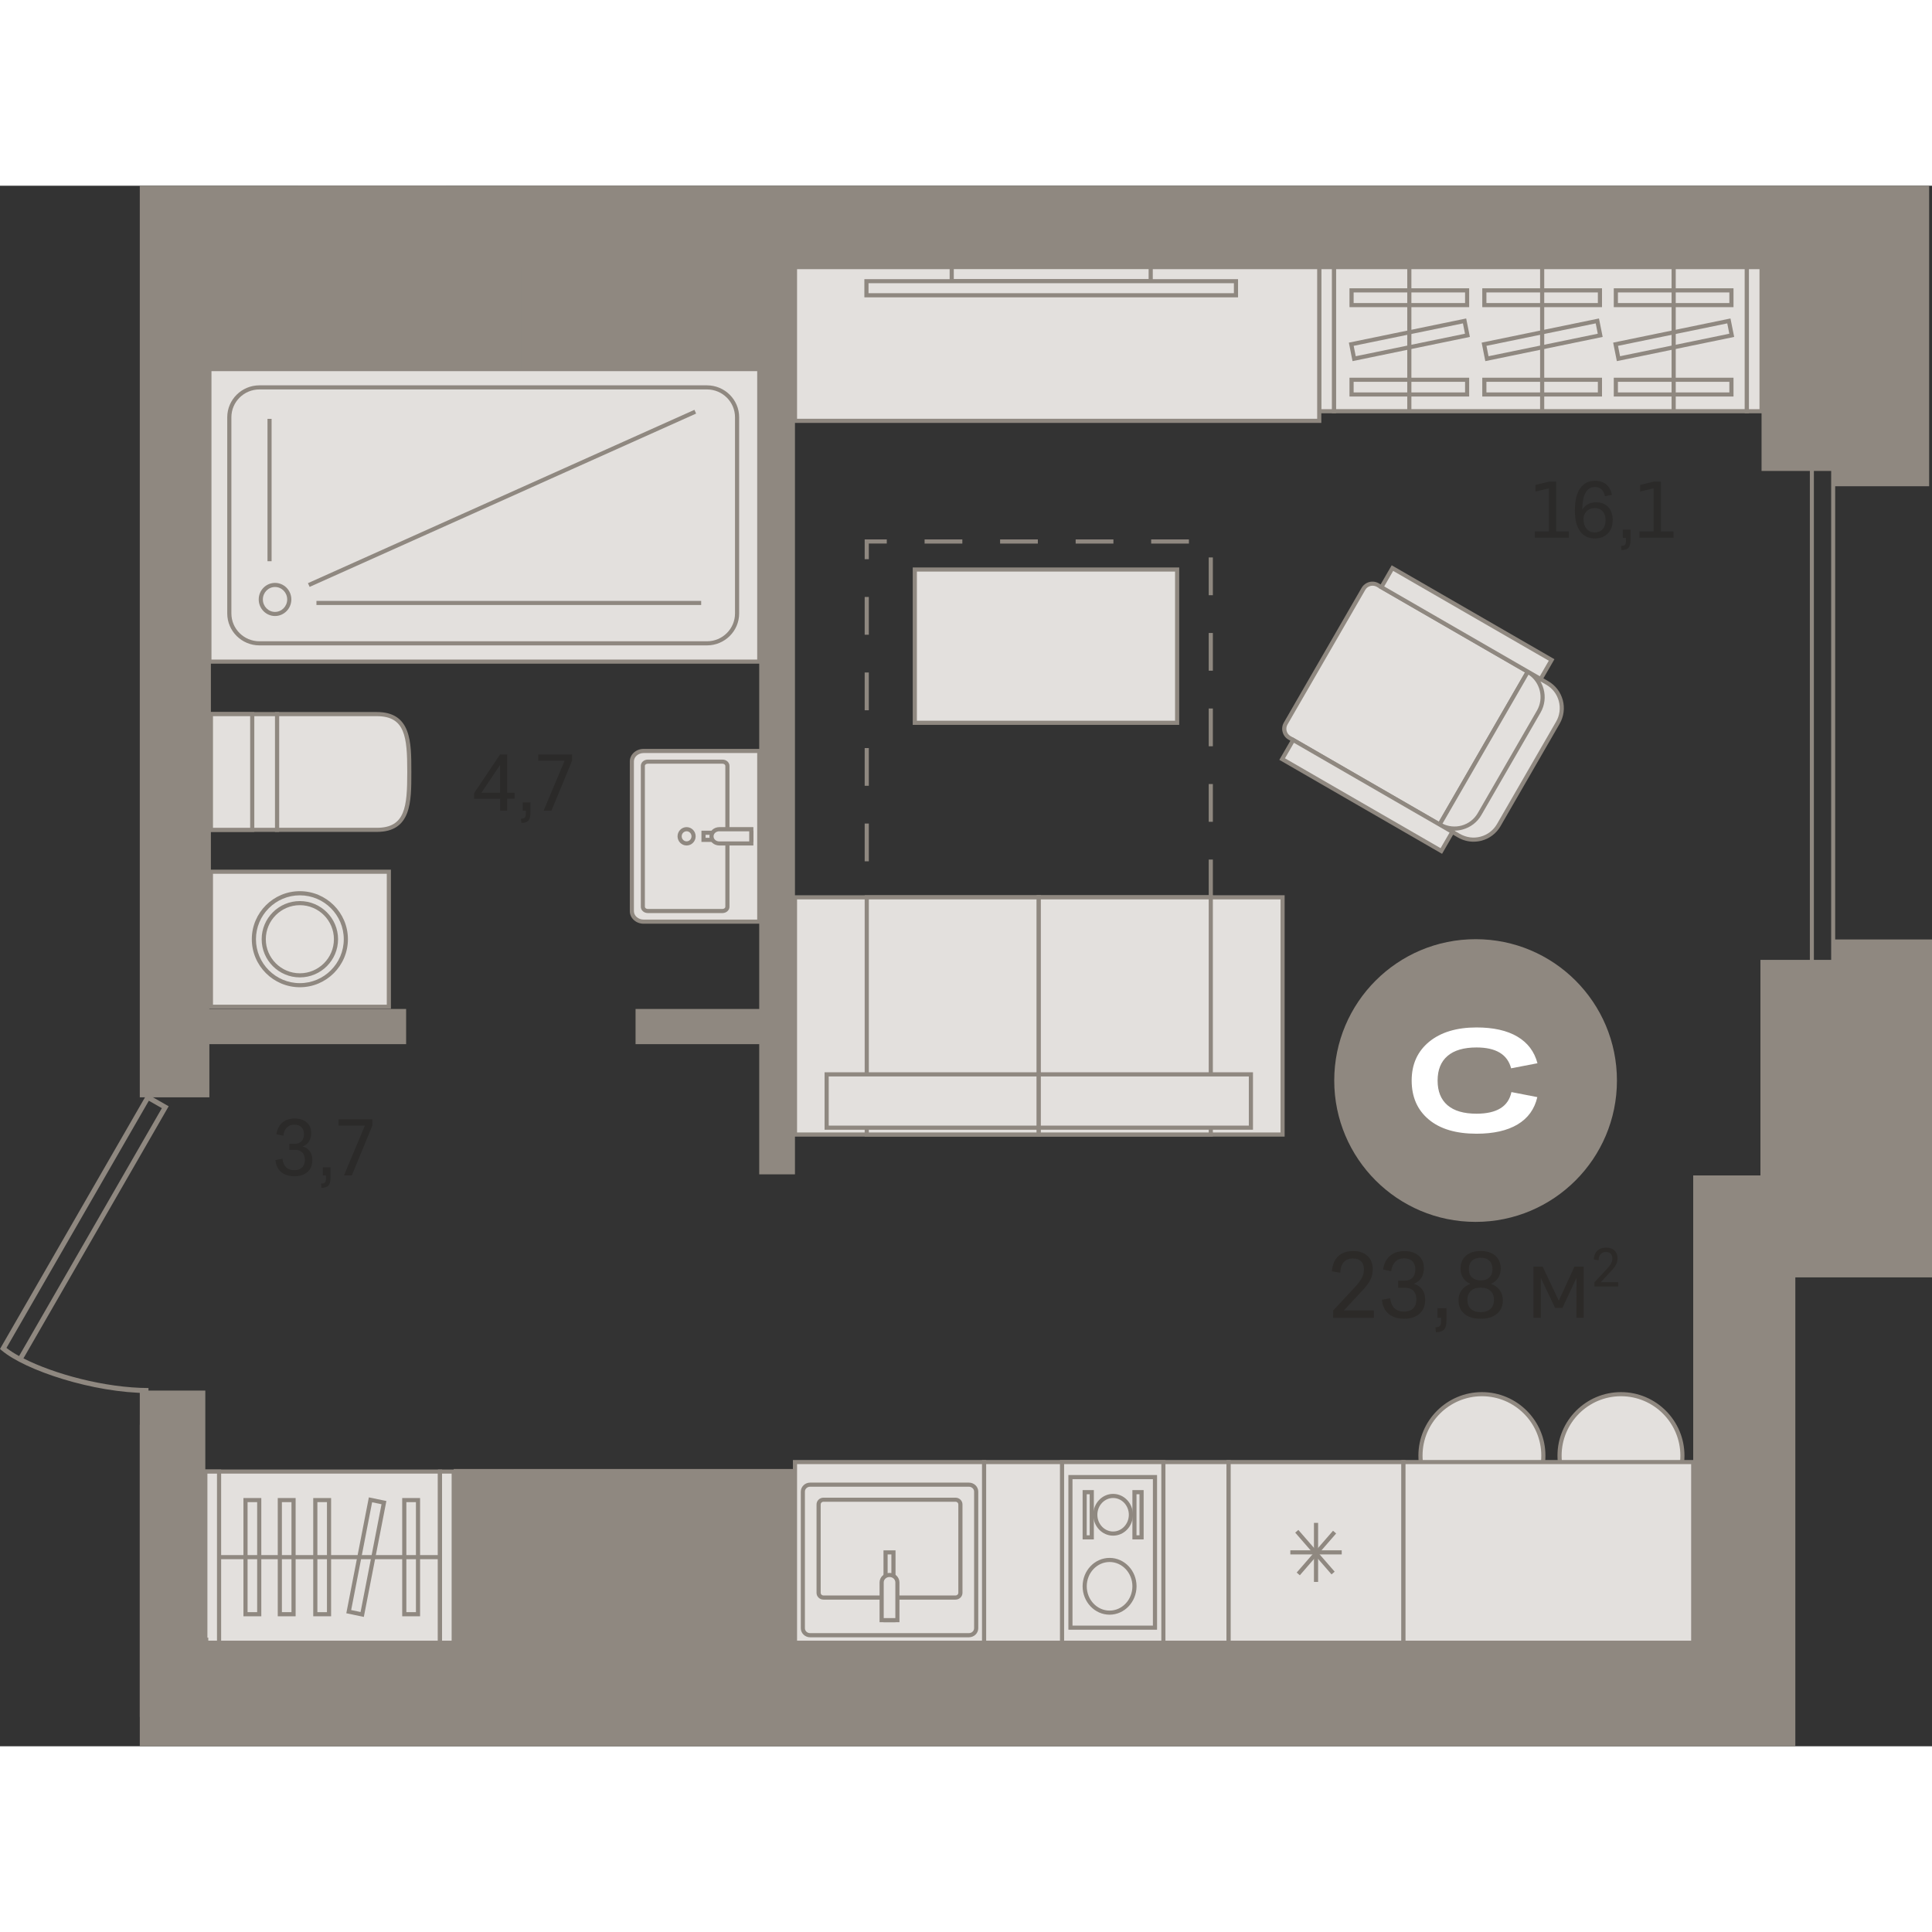 <?xml version="1.0" encoding="utf-8"?>
<!-- Generator: Adobe Illustrator 24.1.2, SVG Export Plug-In . SVG Version: 6.00 Build 0)  -->
<svg version="1.1" id="Слой_1" xmlns="http://www.w3.org/2000/svg" xmlns:xlink="http://www.w3.org/1999/xlink" x="0px" y="0px"
	 viewBox="0 0 4334.2 3500.9" style="enable-background:new 0 0 4334.2 3500.9;" xml:space="preserve" width="200" height="200">
<rect x="0" y="0" width="4334.2" height="3500.9" fill="#333333" stroke="none"/>
<g>
	<polygon style="fill-rule:evenodd;clip-rule:evenodd;fill:#8F8880;" points="4334.2,2320.9 4334.2,2449 4027.6,2449 4027.6,3500.9 
		313.6,3500.9 313.6,2779.7 354.5,2779.7 354.5,3351.9 3867.7,3351.9 3867.7,2458.7 3867.7,2320.9 4061.8,2320.9 	"/>
	<rect x="3695.3" y="23" style="fill-rule:evenodd;clip-rule:evenodd;fill:#FF3D01;" width="503.3" height="5.8"/>
	<rect x="2992.5" y="182.6" style="fill-rule:evenodd;clip-rule:evenodd;fill:#E3E0DD;" width="926.3" height="323.3"/>
	<path style="fill-rule:evenodd;clip-rule:evenodd;fill:#8F8880;" d="M2997.2,501.2h917.1v-314h-917.1V501.2L2997.2,501.2z
		 M3923.5,510.5h-935.6V177.9h935.6V510.5z"/>
	<rect x="3918.9" y="182.6" style="fill-rule:evenodd;clip-rule:evenodd;fill:#E3E0DD;" width="33" height="323.3"/>
	<path style="fill-rule:evenodd;clip-rule:evenodd;fill:#8F8880;" d="M3923.5,501.3h23.7V187.2h-23.7V501.3L3923.5,501.3z
		 M3956.5,510.5h-42.3V177.9h42.3V510.5z"/>
	<rect x="2959.5" y="182.6" style="fill-rule:evenodd;clip-rule:evenodd;fill:#E3E0DD;" width="33" height="323.3"/>
	<path style="fill-rule:evenodd;clip-rule:evenodd;fill:#8F8880;" d="M2964.2,501.3h23.7V187.2h-23.7V501.3L2964.2,501.3z
		 M2997.1,510.5h-42.3V177.9h42.3V510.5z"/>
	<rect x="3330" y="234.8" style="fill-rule:evenodd;clip-rule:evenodd;fill:#E3E0DD;" width="259.3" height="33"/>
	<path style="fill-rule:evenodd;clip-rule:evenodd;fill:#8F8880;" d="M3334.6,263.2h250v-23.8h-250V263.2L3334.6,263.2z
		 M3593.9,272.4h-268.6v-42.3h268.6V272.4z"/>
	<rect x="3625" y="234.8" style="fill-rule:evenodd;clip-rule:evenodd;fill:#E3E0DD;" width="259.3" height="33"/>
	<path style="fill-rule:evenodd;clip-rule:evenodd;fill:#8F8880;" d="M3629.6,263.2h250v-23.8h-250V263.2L3629.6,263.2z
		 M3888.9,272.4h-268.6v-42.3h268.6V272.4z"/>
	<rect x="3032" y="234.8" style="fill-rule:evenodd;clip-rule:evenodd;fill:#E3E0DD;" width="259.3" height="33"/>
	<path style="fill-rule:evenodd;clip-rule:evenodd;fill:#8F8880;" d="M3036.7,263.2h250v-23.8h-250V263.2L3036.7,263.2z
		 M3295.9,272.4h-268.5v-42.3h268.5V272.4z"/>
	<rect x="3330" y="435.3" style="fill-rule:evenodd;clip-rule:evenodd;fill:#E3E0DD;" width="259.3" height="33"/>
	<path style="fill-rule:evenodd;clip-rule:evenodd;fill:#8F8880;" d="M3334.6,463.7h250v-23.8h-250V463.7L3334.6,463.7z
		 M3593.9,472.9h-268.6v-42.2h268.6V472.9z"/>
	<rect x="3625" y="435.3" style="fill-rule:evenodd;clip-rule:evenodd;fill:#E3E0DD;" width="259.3" height="33"/>
	<path style="fill-rule:evenodd;clip-rule:evenodd;fill:#8F8880;" d="M3629.6,463.7h250v-23.8h-250V463.7L3629.6,463.7z
		 M3888.9,472.9h-268.6v-42.2h268.6V472.9z"/>
	<rect x="3032" y="435.3" style="fill-rule:evenodd;clip-rule:evenodd;fill:#E3E0DD;" width="259.3" height="33"/>
	<path style="fill-rule:evenodd;clip-rule:evenodd;fill:#8F8880;" d="M3036.7,463.7h250v-23.8h-250V463.7L3036.7,463.7z
		 M3295.9,472.9h-268.5v-42.2h268.5V472.9z"/>
	<polygon style="fill-rule:evenodd;clip-rule:evenodd;fill:#E3E0DD;" points="3329.3,355.6 3335.7,388 3589.9,335.6 3583.4,303.3 	
		"/>
	<path style="fill-rule:evenodd;clip-rule:evenodd;fill:#8F8880;" d="M3334.7,359.2l4.6,23.3l245.1-50.5l-4.6-23.2L3334.7,359.2
		L3334.7,359.2z M3332.1,393.5l-8.2-41.5l263.2-54.2l8.3,41.4L3332.1,393.5z"/>
	<polygon style="fill-rule:evenodd;clip-rule:evenodd;fill:#E3E0DD;" points="3624.4,355.6 3630.8,388 3884.9,335.6 3878.5,303.3 	
		"/>
	<path style="fill-rule:evenodd;clip-rule:evenodd;fill:#8F8880;" d="M3629.8,359.2l4.6,23.3l245.1-50.5l-4.6-23.2L3629.8,359.2
		L3629.8,359.2z M3627.2,393.5l-8.3-41.5l263.2-54.2l8.3,41.4L3627.2,393.5z"/>
	<polygon style="fill-rule:evenodd;clip-rule:evenodd;fill:#E3E0DD;" points="3031.4,355.6 3037.8,388 3291.9,335.6 3285.5,303.3 	
		"/>
	<path style="fill-rule:evenodd;clip-rule:evenodd;fill:#8F8880;" d="M3036.8,359.2l4.6,23.3l245.1-50.5l-4.6-23.2L3036.8,359.2
		L3036.8,359.2z M3034.2,393.5L3026,352l263.2-54.2l8.3,41.4L3034.2,393.5z"/>
	<rect x="3455" y="182.6" style="fill-rule:evenodd;clip-rule:evenodd;fill:#8F8880;" width="9.3" height="323.3"/>
	<rect x="3750" y="182.6" style="fill-rule:evenodd;clip-rule:evenodd;fill:#8F8880;" width="9.3" height="323.3"/>
	<rect x="3157" y="182.6" style="fill-rule:evenodd;clip-rule:evenodd;fill:#8F8880;" width="9.3" height="323.3"/>
	<path style="fill-rule:evenodd;clip-rule:evenodd;fill:#E3E0DD;" d="M3362.3,1434.2l132.6-229.7c18-31.2,7.3-71.2-23.9-89.2
		l-0.6-0.3l-42.9-24.7l-197.9,342.8l42.8,24.7l0.6,0.3C3304.3,1476.2,3344.2,1465.5,3362.3,1434.2z"/>
	<path style="fill-rule:evenodd;clip-rule:evenodd;fill:#8F8880;" d="M3235.9,1431.4l38.9,22.5c14.6,8.4,31,10.6,46.6,6.4
		c15.7-4.2,28.7-14.2,36.9-28.3l4,2.3l-4-2.3l132.6-229.7c8.1-14,10.3-30.4,6.1-46.1c-4.2-15.6-14.2-28.7-28.3-36.8l-39.4-22.8
		L3235.9,1431.4L3235.9,1431.4z M3305.6,1471.6c-12.1,0-24.1-3.2-34.8-9.4l-47.4-27.4l2.3-4l200.2-346.8l46.8,27.1
		c16.8,9.7,28.3,24.7,33.2,42.8c4.8,18,2.3,36.9-7,53.1l-132.6,229.7c-9.4,16.2-24.4,27.7-42.5,32.6
		C3317.8,1470.8,3311.7,1471.6,3305.6,1471.6z"/>
	<path style="fill-rule:evenodd;clip-rule:evenodd;fill:#E3E0DD;" d="M3427.5,1090.3l-197.9,342.8l-336.7-194.4
		c-11.3-6.5-15.2-20.9-8.6-32.2l174.3-301.9c6.5-11.3,20.9-15.2,32.2-8.7L3427.5,1090.3z"/>
	<path style="fill-rule:evenodd;clip-rule:evenodd;fill:#8F8880;" d="M3079.1,897.3c-1.6,0-3.3,0.2-4.9,0.7c-4.9,1.3-9,4.4-11.5,8.9
		l-174.4,301.9c-2.5,4.3-3.2,9.5-1.9,14.4c1.3,4.9,4.4,9,8.8,11.5l332.7,192l193.3-334.8l-332.6-192.1
		C3085.6,898.2,3082.4,897.3,3079.1,897.3L3079.1,897.3z M3231.3,1439.4l-4-2.3l-336.7-194.4c-6.6-3.7-11.2-9.8-13.2-17.1
		c-2-7.3-1-14.9,2.8-21.4l174.3-301.9c3.8-6.5,9.9-11.2,17.2-13.2c7.3-1.9,14.9-0.9,21.4,2.9l340.7,196.7l-2.3,4L3231.3,1439.4z"/>
	<path style="fill-rule:evenodd;clip-rule:evenodd;fill:#E3E0DD;" d="M3319.4,1409.5l132.6-229.7c18-31.2,7.3-71.2-23.9-89.2
		l-0.6-0.3l-197.9,342.8l0.6,0.3C3261.4,1451.5,3301.4,1440.7,3319.4,1409.5z"/>
	<path style="fill-rule:evenodd;clip-rule:evenodd;fill:#8F8880;" d="M3236,1431.2c13.5,6.6,28.3,8,42.5,4.3
		c15.7-4.2,28.7-14.2,36.8-28.3h0l132.6-229.7c16.1-27.8,7.5-63.2-18.8-80.8L3236,1431.2L3236,1431.2z M3262.7,1446.8
		c-12.1,0-24.1-3.2-34.8-9.4l-4-2.3l1.7-4.4l200.3-346.9l4,2.5c33.9,19.6,45.3,62.4,26.1,95.8l-132.7,229.7h0
		c-9.3,16.2-24.4,27.7-42.5,32.6C3274.9,1446,3268.8,1446.8,3262.7,1446.8z"/>
	
		<rect x="3042.5" y="1161.7" transform="matrix(0.5 -0.866 0.866 0.5 349.193 3340.575)" style="fill-rule:evenodd;clip-rule:evenodd;fill:#E3E0DD;" width="49.5" height="412.4"/>
	<path style="fill-rule:evenodd;clip-rule:evenodd;fill:#8F8880;" d="M2882.7,1284.5l349.1,201.6l20.1-34.8l-349.1-201.6
		L2882.7,1284.5L2882.7,1284.5z M3235.1,1498.8l-4-2.3L2870,1288l29.4-50.9l4,2.3l361.1,208.5L3235.1,1498.8z"/>
	<polygon style="fill-rule:evenodd;clip-rule:evenodd;fill:#E3E0DD;" points="3456.1,1106.8 3480.8,1063.9 3123.7,857.7 3099,900.6 
			"/>
	<path style="fill-rule:evenodd;clip-rule:evenodd;fill:#8F8880;" d="M3105.3,898.9l349.1,201.5l20.1-34.8l-349.1-201.5
		L3105.3,898.9L3105.3,898.9z M3457.8,1113.1l-4-2.3l-361.1-208.4l29.4-50.9l4,2.3l361.1,208.4L3457.8,1113.1z"/>
	<rect x="2052.2" y="861" style="fill-rule:evenodd;clip-rule:evenodd;fill:#E3E0DD;" width="588.5" height="343.8"/>
	<path style="fill-rule:evenodd;clip-rule:evenodd;fill:#8F8880;" d="M2056.9,1200.2h579.2V865.6h-579.2V1200.2L2056.9,1200.2z
		 M2645.4,1209.5h-597.8V856.4h597.8V1209.5z"/>
	<path style="fill-rule:evenodd;clip-rule:evenodd;fill:#8F8880;" d="M4069.2,1829.6h38.8V544.8h-38.8V1829.6L4069.2,1829.6z
		 M4117,1838.6h-56.8V535.8h56.8V1838.6z"/>
	<rect x="2207.6" y="2863.3" style="fill-rule:evenodd;clip-rule:evenodd;fill:#E3E0DD;" width="548.6" height="405.3"/>
	<path style="fill-rule:evenodd;clip-rule:evenodd;fill:#8F8880;" d="M2212.2,3264h539.4v-396.1h-539.4V3264L2212.2,3264z
		 M2760.9,3273.2H2203v-414.5h557.9V3273.2z"/>
	<rect x="668.5" style="fill-rule:evenodd;clip-rule:evenodd;fill:#8F8880;" width="332.1" height="0.4"/>
	<rect x="2382.5" y="2863.3" style="fill-rule:evenodd;clip-rule:evenodd;fill:#E3E0DD;" width="227.4" height="405.3"/>
	<path style="fill-rule:evenodd;clip-rule:evenodd;fill:#8F8880;" d="M2387.2,3264h218.1v-396.1h-218.1V3264L2387.2,3264z
		 M2614.5,3273.2h-236.6v-414.5h236.6V3273.2z"/>
	<rect x="2401.4" y="2897.1" style="fill-rule:evenodd;clip-rule:evenodd;fill:#E3E0DD;" width="189.7" height="337.8"/>
	<path style="fill-rule:evenodd;clip-rule:evenodd;fill:#8F8880;" d="M2406,3230.2h180.4v-328.5H2406V3230.2L2406,3230.2z
		 M2595.7,3239.4h-198.9v-347h198.9V3239.4z"/>
	<path style="fill-rule:evenodd;clip-rule:evenodd;fill:#E3E0DD;" d="M2433.3,3142c0-32.6,25-59.1,55.9-59.1
		c30.8,0,55.8,26.5,55.8,59.1c0,32.6-25,59.1-55.8,59.1C2458.3,3201.1,2433.3,3174.6,2433.3,3142z"/>
	<path style="fill-rule:evenodd;clip-rule:evenodd;fill:#8F8880;" d="M2489.2,3087.5c-28.2,0-51.2,24.4-51.2,54.5
		c0,30.1,23,54.5,51.2,54.5c28.2,0,51.2-24.4,51.2-54.5C2540.4,3111.9,2517.4,3087.5,2489.2,3087.5L2489.2,3087.5z M2489.2,3205.7
		c-33.4,0-60.5-28.6-60.5-63.7c0-35.2,27.1-63.7,60.5-63.7c33.4,0,60.5,28.6,60.5,63.7C2549.6,3177.1,2522.5,3205.7,2489.2,3205.7z"
		/>
	<path style="fill-rule:evenodd;clip-rule:evenodd;fill:#E3E0DD;" d="M2457.2,2981.5c0-23.3,17.9-42.2,39.9-42.2
		c22.1,0,39.9,18.9,39.9,42.2c0,23.3-17.9,42.2-39.9,42.2C2475.1,3023.7,2457.2,3004.8,2457.2,2981.5z"/>
	<path style="fill-rule:evenodd;clip-rule:evenodd;fill:#8F8880;" d="M2497.1,2943.9c-19.4,0-35.3,16.9-35.3,37.6
		c0,20.7,15.8,37.6,35.3,37.6c19.4,0,35.3-16.9,35.3-37.6C2532.4,2960.8,2516.6,2943.9,2497.1,2943.9L2497.1,2943.9z M2497.1,3028.4
		c-24.6,0-44.5-21-44.5-46.9c0-25.8,20-46.8,44.5-46.8c24.6,0,44.5,21,44.5,46.8C2541.7,3007.4,2521.7,3028.4,2497.1,3028.4z"/>
	<rect x="2545" y="2930.8" style="fill-rule:evenodd;clip-rule:evenodd;fill:#E3E0DD;" width="16" height="101.3"/>
	<path style="fill-rule:evenodd;clip-rule:evenodd;fill:#8F8880;" d="M2549.6,3027.6h6.7v-92.1h-6.7V3027.6L2549.6,3027.6z
		 M2565.6,3036.8h-25.2v-110.6h25.2V3036.8z"/>
	<rect x="2433.3" y="2930.8" style="fill-rule:evenodd;clip-rule:evenodd;fill:#E3E0DD;" width="16" height="101.3"/>
	<path style="fill-rule:evenodd;clip-rule:evenodd;fill:#8F8880;" d="M2437.9,3027.6h6.7v-92.1h-6.7V3027.6L2437.9,3027.6z
		 M2453.9,3036.8h-25.2v-110.6h25.2V3036.8z"/>
	<rect x="1783.4" y="182.6" style="fill-rule:evenodd;clip-rule:evenodd;fill:#E3E0DD;" width="1176.1" height="344.9"/>
	<path style="fill-rule:evenodd;clip-rule:evenodd;fill:#8F8880;" d="M1788.1,522.8h1166.8V187.2H1788.1V522.8L1788.1,522.8z
		 M2964.2,532.1H1778.8V177.9h1185.4V532.1z"/>
	<rect x="2135.1" y="182.6" style="fill-rule:evenodd;clip-rule:evenodd;fill:#E3E0DD;" width="446.4" height="31.6"/>
	<path style="fill-rule:evenodd;clip-rule:evenodd;fill:#8F8880;" d="M2139.7,209.5h437.1v-22.4h-437.1V209.5L2139.7,209.5z
		 M2586.1,218.8h-455.7v-40.8h455.7V218.8z"/>
	<rect x="1943.8" y="214.2" style="fill-rule:evenodd;clip-rule:evenodd;fill:#E3E0DD;" width="829" height="31.6"/>
	<path style="fill-rule:evenodd;clip-rule:evenodd;fill:#8F8880;" d="M1948.4,241.1h819.7v-22.4h-819.7V241.1L1948.4,241.1z
		 M2777.4,250.4h-838.3v-40.8h838.3V250.4z"/>
	<rect x="1165.3" style="fill-rule:evenodd;clip-rule:evenodd;fill:#8F8880;" width="268.9" height="0.4"/>
	<rect x="1165.3" style="fill-rule:evenodd;clip-rule:evenodd;fill:#8F8880;" width="268.9" height="0.4"/>
	<rect x="2756.2" y="2863.3" style="fill-rule:evenodd;clip-rule:evenodd;fill:#E3E0DD;" width="392.3" height="405.3"/>
	<path style="fill-rule:evenodd;clip-rule:evenodd;fill:#8F8880;" d="M2760.9,3264h383v-396.1h-383V3264L2760.9,3264z
		 M3153.1,3273.2h-401.5v-414.5h401.5V3273.2z"/>
	<rect x="2894.7" y="3061.3" style="fill-rule:evenodd;clip-rule:evenodd;fill:#8F8880;" width="115.3" height="9.2"/>
	<rect x="2947.7" y="2999.7" style="fill-rule:evenodd;clip-rule:evenodd;fill:#8F8880;" width="9.3" height="132.5"/>
	
		<rect x="2890.3" y="3061.3" transform="matrix(0.656 -0.755 0.755 0.656 -1298.347 3285.131)" style="fill-rule:evenodd;clip-rule:evenodd;fill:#8F8880;" width="124.2" height="9.3"/>
	
		<rect x="2947.7" y="3003.8" transform="matrix(0.754 -0.656 0.656 0.754 -1287.398 2690.469)" style="fill-rule:evenodd;clip-rule:evenodd;fill:#8F8880;" width="9.3" height="124.2"/>
	<rect x="1783.4" y="2863.3" style="fill-rule:evenodd;clip-rule:evenodd;fill:#E3E0DD;" width="424.2" height="405.3"/>
	<path style="fill-rule:evenodd;clip-rule:evenodd;fill:#8F8880;" d="M1788.1,3264H2203v-396.1h-414.9V3264L1788.1,3264z
		 M2212.3,3273.2h-433.5v-414.5h433.5V3273.2z"/>
	<path style="fill-rule:evenodd;clip-rule:evenodd;fill:#E3E0DD;" d="M1817.4,2914h356.2c9,0,16.3,7,16.3,15.6v306.6
		c0,8.6-7.3,15.6-16.3,15.6h-356.2c-9,0-16.3-7-16.3-15.6v-306.6C1801.1,2920.9,1808.4,2914,1817.4,2914z"/>
	<path style="fill-rule:evenodd;clip-rule:evenodd;fill:#8F8880;" d="M1817.4,2918.6c-6.4,0-11.7,4.9-11.7,10.9v306.6
		c0,6.1,5.2,11,11.7,11h356.2c6.4,0,11.7-4.9,11.7-11v-306.6c0-6-5.3-10.9-11.7-10.9H1817.4L1817.4,2918.6z M2173.6,3256.4h-356.2
		c-11.5,0-20.9-9.1-20.9-20.2v-306.6c0-11.1,9.4-20.2,20.9-20.2h356.2c11.6,0,21,9.1,21,20.2v306.6
		C2194.6,3247.3,2185.2,3256.4,2173.6,3256.4z"/>
	<path style="fill-rule:evenodd;clip-rule:evenodd;fill:#E3E0DD;" d="M1847.4,3167.3h296.2c6.1,0,11-4.7,11-10.5v-198.6
		c0-5.8-4.9-10.5-11-10.5h-296.2c-6.1,0-11,4.7-11,10.5v198.6C1836.5,3162.6,1841.4,3167.3,1847.4,3167.3z"/>
	<path style="fill-rule:evenodd;clip-rule:evenodd;fill:#8F8880;" d="M1847.4,2952.3c-3.5,0-6.3,2.6-6.3,5.9v198.5
		c0,3.3,2.8,5.9,6.3,5.9h296.2c3.5,0,6.3-2.6,6.3-5.9v-198.5c0-3.3-2.8-5.9-6.3-5.9H1847.4L1847.4,2952.3z M2143.6,3171.9h-296.2
		c-8.6,0-15.6-6.8-15.6-15.1v-198.5c0-8.3,7-15.1,15.6-15.1h296.2c8.6,0,15.6,6.8,15.6,15.1v198.5
		C2159.2,3165.1,2152.2,3171.9,2143.6,3171.9z"/>
	<rect x="1986.7" y="3066" style="fill-rule:evenodd;clip-rule:evenodd;fill:#E3E0DD;" width="17.7" height="152"/>
	<path style="fill-rule:evenodd;clip-rule:evenodd;fill:#8F8880;" d="M1991.3,3213.3h8.4v-142.8h-8.4V3213.3L1991.3,3213.3z
		 M2009,3222.6h-27v-161.2h27V3222.6z"/>
	<path style="fill-rule:evenodd;clip-rule:evenodd;fill:#E3E0DD;" d="M1995.3,3116.6h0.4c9.7,0,17.5,7.5,17.5,16.7v84.6h-35.3v-84.6
		C1977.8,3124.1,1985.7,3116.6,1995.3,3116.6z"/>
	<path style="fill-rule:evenodd;clip-rule:evenodd;fill:#8F8880;" d="M1982.5,3213.3h26.1v-80c0-6.7-5.8-12.1-12.8-12.1h-0.4
		c-7.1,0-12.9,5.4-12.9,12.1V3213.3L1982.5,3213.3z M2017.8,3222.6h-44.6v-89.2c0-11.8,9.9-21.4,22.1-21.4h0.4
		c12.2,0,22.1,9.6,22.1,21.4V3222.6z"/>
	<path style="fill-rule:evenodd;clip-rule:evenodd;fill:#E3E0DD;" d="M1417.5,1291.6v335.8c0,13,11.8,23.6,26.4,23.6h259.4v-383
		h-259.4C1429.3,1268,1417.5,1278.6,1417.5,1291.6z"/>
	<path style="fill-rule:evenodd;clip-rule:evenodd;fill:#8F8880;" d="M1443.9,1272.7c-12,0-21.8,8.5-21.8,18.9v335.8
		c0,10.4,9.8,18.9,21.8,18.9h254.8v-373.7H1443.9L1443.9,1272.7z M1707.9,1655.6h-264c-17.1,0-31-12.6-31-28.2v-335.8
		c0-15.6,13.9-28.2,31-28.2h264V1655.6z"/>
	<path style="fill-rule:evenodd;clip-rule:evenodd;fill:#E3E0DD;" d="M1631.8,1617.6v-316.2c0-5.2-5-9.5-11.1-9.5h-167.5
		c-6.1,0-11.1,4.2-11.1,9.5v316.2c0,5.2,5,9.5,11.1,9.5h167.5C1626.9,1627.1,1631.8,1622.8,1631.8,1617.6z"/>
	<path style="fill-rule:evenodd;clip-rule:evenodd;fill:#8F8880;" d="M1453.2,1296.6c-3.5,0-6.5,2.2-6.5,4.9v316.1
		c0,2.6,2.9,4.9,6.5,4.9h167.5c3.5,0,6.5-2.2,6.5-4.9v-316.1c0-2.6-2.9-4.9-6.5-4.9H1453.2L1453.2,1296.6z M1620.8,1631.7h-167.5
		c-8.7,0-15.7-6.3-15.7-14.1v-316.1c0-7.8,7-14.1,15.7-14.1h167.5c8.7,0,15.7,6.3,15.7,14.1v316.1
		C1636.5,1625.4,1629.4,1631.7,1620.8,1631.7z"/>
	<rect x="1578.3" y="1451.6" style="fill-rule:evenodd;clip-rule:evenodd;fill:#E3E0DD;" width="107.2" height="16"/>
	<path style="fill-rule:evenodd;clip-rule:evenodd;fill:#8F8880;" d="M1582.9,1462.9h97.9v-6.8h-97.9V1462.9L1582.9,1462.9z
		 M1690.1,1472.1h-116.5v-25.2h116.5V1472.1z"/>
	<path style="fill-rule:evenodd;clip-rule:evenodd;fill:#E3E0DD;" d="M1596.1,1459.7v-0.3c0-8.7,7.9-15.8,17.7-15.8h71.6v31.9h-71.6
		C1604,1475.5,1596.1,1468.4,1596.1,1459.7z"/>
	<path style="fill-rule:evenodd;clip-rule:evenodd;fill:#8F8880;" d="M1613.8,1448.2c-7.2,0-13,5-13,11.2v0.4
		c0,6.2,5.8,11.2,13,11.2h67v-22.7H1613.8L1613.8,1448.2z M1690.1,1480.1h-76.3c-12.3,0-22.3-9.1-22.3-20.4v-0.4
		c0-11.3,10-20.4,22.3-20.4h76.3V1480.1z"/>
	<path style="fill-rule:evenodd;clip-rule:evenodd;fill:#E3E0DD;" d="M1540.3,1443.6c-8.6,0-15.6,7.2-15.6,16c0,8.8,7,16,15.6,16
		c8.6,0,15.6-7.1,15.6-16C1555.9,1450.7,1548.9,1443.6,1540.3,1443.6z"/>
	<path style="fill-rule:evenodd;clip-rule:evenodd;fill:#8F8880;" d="M1540.3,1448.2c-6.1,0-11,5.1-11,11.3c0,6.2,4.9,11.3,11,11.3
		c6.1,0,11-5.1,11-11.3C1551.3,1453.3,1546.4,1448.2,1540.3,1448.2L1540.3,1448.2z M1540.3,1480.1c-11.2,0-20.3-9.2-20.3-20.6
		c0-11.3,9.1-20.6,20.3-20.6c11.2,0,20.3,9.2,20.3,20.6C1560.6,1470.9,1551.5,1480.1,1540.3,1480.1z"/>
	<rect x="469.7" y="411.4" style="fill-rule:evenodd;clip-rule:evenodd;fill:#E3E0DD;" width="1233.6" height="656.3"/>
	<path style="fill-rule:evenodd;clip-rule:evenodd;fill:#8F8880;" d="M474.4,1063h1224.3V416H474.4V1063L474.4,1063z M1707.9,1072.2
		H465.1V406.7h1242.8V1072.2z"/>
	<path style="fill-rule:evenodd;clip-rule:evenodd;fill:#E3E0DD;" d="M514.5,959.6V519.4c0-37,30.2-67,67.5-67h1004
		c37.3,0,67.5,30,67.5,67v440.2c0,37-30.2,67-67.5,67H582C544.7,1026.6,514.5,996.6,514.5,959.6z"/>
	<path style="fill-rule:evenodd;clip-rule:evenodd;fill:#8F8880;" d="M582,457c-34.7,0-62.9,28-62.9,62.4v440.2
		c0,34.4,28.2,62.4,62.9,62.4h1004c34.7,0,62.9-28,62.9-62.4V519.4c0-34.4-28.2-62.4-62.9-62.4H582L582,457z M1586,1031.2H582
		c-39.8,0-72.2-32.1-72.2-71.6V519.4c0-39.5,32.4-71.6,72.2-71.6h1004c39.8,0,72.2,32.1,72.2,71.6v440.2
		C1658.2,999.1,1625.8,1031.2,1586,1031.2z"/>
	<path style="fill-rule:evenodd;clip-rule:evenodd;fill:#E3E0DD;" d="M617,895.6c17.6,0,31.9,14.6,31.9,32.5
		c0,18-14.3,32.5-31.9,32.5c-17.6,0-32-14.6-32-32.5C585,910.1,599.4,895.6,617,895.6z"/>
	<path style="fill-rule:evenodd;clip-rule:evenodd;fill:#8F8880;" d="M617,900.2c-15.1,0-27.3,12.5-27.3,27.9
		c0,15.4,12.2,28,27.3,28c15,0,27.3-12.6,27.3-28C644.3,912.7,632,900.2,617,900.2L617,900.2z M617,965.3
		c-20.2,0-36.6-16.7-36.6-37.2c0-20.5,16.4-37.1,36.6-37.1c20.2,0,36.6,16.7,36.6,37.1C653.6,948.6,637.1,965.3,617,965.3z"/>
	<rect x="709.9" y="931.4" style="fill-rule:evenodd;clip-rule:evenodd;fill:#8F8880;" width="863.1" height="9.2"/>
	<rect x="600.1" y="523" style="fill-rule:evenodd;clip-rule:evenodd;fill:#8F8880;" width="9.2" height="319.4"/>
	
		<rect x="651.5" y="697.2" transform="matrix(0.912 -0.409 0.409 0.912 -188.487 522.211)" style="fill-rule:evenodd;clip-rule:evenodd;fill:#8F8880;" width="950.7" height="9.2"/>
	<rect x="1109.9" y="157.2" style="fill-rule:evenodd;clip-rule:evenodd;fill:#8F8880;" width="618.6" height="254.1"/>
	<rect x="460.7" y="2884.6" style="fill-rule:evenodd;clip-rule:evenodd;fill:#E3E0DD;" width="526.4" height="384"/>
	<path style="fill-rule:evenodd;clip-rule:evenodd;fill:#8F8880;" d="M465.3,3264h517.1v-374.8H465.3V3264L465.3,3264z
		 M991.7,3273.2H456V2880h535.7V3273.2z"/>
	<rect x="460.7" y="2884.6" style="fill-rule:evenodd;clip-rule:evenodd;fill:#E3E0DD;" width="30.8" height="384"/>
	<path style="fill-rule:evenodd;clip-rule:evenodd;fill:#8F8880;" d="M465.3,3264h21.5v-374.8h-21.5V3264L465.3,3264z M496.1,3273.2
		H456V2880h40.1V3273.2z"/>
	<rect x="987.1" y="2884.6" style="fill-rule:evenodd;clip-rule:evenodd;fill:#E3E0DD;" width="30.8" height="384"/>
	<path style="fill-rule:evenodd;clip-rule:evenodd;fill:#8F8880;" d="M991.7,3264h21.5v-374.8h-21.5V3264L991.7,3264z
		 M1022.5,3273.2h-40.1V2880h40.1V3273.2z"/>
	<rect x="550.8" y="2948.6" style="fill-rule:evenodd;clip-rule:evenodd;fill:#E3E0DD;" width="30.8" height="256"/>
	<path style="fill-rule:evenodd;clip-rule:evenodd;fill:#8F8880;" d="M555.4,3200h21.5v-246.8h-21.5V3200L555.4,3200z M586.2,3209.3
		h-40.1V2944h40.1V3209.3z"/>
	<rect x="627.8" y="2948.6" style="fill-rule:evenodd;clip-rule:evenodd;fill:#E3E0DD;" width="30.8" height="256"/>
	<path style="fill-rule:evenodd;clip-rule:evenodd;fill:#8F8880;" d="M632.4,3200h21.5v-246.8h-21.5V3200L632.4,3200z M663.2,3209.3
		h-40.1V2944h40.1V3209.3z"/>
	<rect x="707.4" y="2948.6" style="fill-rule:evenodd;clip-rule:evenodd;fill:#E3E0DD;" width="30.8" height="256"/>
	<path style="fill-rule:evenodd;clip-rule:evenodd;fill:#8F8880;" d="M712,3200h21.5v-246.8H712V3200L712,3200z M742.8,3209.3h-40.1
		V2944h40.1V3209.3z"/>
	<rect x="906.9" y="2948.6" style="fill-rule:evenodd;clip-rule:evenodd;fill:#E3E0DD;" width="30.8" height="256"/>
	<path style="fill-rule:evenodd;clip-rule:evenodd;fill:#8F8880;" d="M911.6,3200h21.5v-246.8h-21.5V3200L911.6,3200z M942.4,3209.3
		h-40.1V2944h40.1V3209.3z"/>
	<polygon style="fill-rule:evenodd;clip-rule:evenodd;fill:#E3E0DD;" points="812.5,3205.3 782.3,3198.9 831.2,2948 861.4,2954.3 	
		"/>
	<path style="fill-rule:evenodd;clip-rule:evenodd;fill:#8F8880;" d="M787.8,3195.3l21.1,4.4l47-241.8l-21.1-4.4L787.8,3195.3
		L787.8,3195.3z M816.2,3210.7l-39.3-8.2l50.6-260l39.3,8.2L816.2,3210.7z"/>
	<rect x="491.5" y="3072" style="fill-rule:evenodd;clip-rule:evenodd;fill:#8F8880;" width="495.6" height="9.2"/>
	<path style="fill-rule:evenodd;clip-rule:evenodd;fill:#E3E0DD;" d="M3324.5,2986.7c-76.1,0-137.8-61.7-137.8-137.8
		c0-76.1,61.7-137.8,137.8-137.8s137.8,61.7,137.8,137.8C3462.3,2925,3400.6,2986.7,3324.5,2986.7z"/>
	<path style="fill-rule:evenodd;clip-rule:evenodd;fill:#8F8880;" d="M3324.5,2715.6c-73.4,0-133.2,59.8-133.2,133.2
		c0,73.4,59.7,133.2,133.2,133.2c73.5,0,133.2-59.8,133.2-133.2C3457.7,2775.4,3398,2715.6,3324.5,2715.6L3324.5,2715.6z
		 M3324.5,2991.3c-78.6,0-142.5-63.9-142.5-142.4c0-78.6,63.9-142.5,142.5-142.5c78.5,0,142.5,63.9,142.5,142.5
		C3467,2927.4,3403.1,2991.3,3324.5,2991.3z"/>
	<path style="fill-rule:evenodd;clip-rule:evenodd;fill:#E3E0DD;" d="M3636.4,2986.7c-76.1,0-137.8-61.7-137.8-137.8
		c0-76.1,61.7-137.8,137.8-137.8c76.1,0,137.8,61.7,137.8,137.8C3774.3,2925,3712.6,2986.7,3636.4,2986.7z"/>
	<path style="fill-rule:evenodd;clip-rule:evenodd;fill:#8F8880;" d="M3636.5,2715.6c-73.5,0-133.2,59.8-133.2,133.2
		c0,73.4,59.7,133.2,133.2,133.2c73.4,0,133.2-59.8,133.2-133.2C3769.6,2775.4,3709.9,2715.6,3636.5,2715.6L3636.5,2715.6z
		 M3636.5,2991.3c-78.6,0-142.5-63.9-142.5-142.4c0-78.6,63.9-142.5,142.5-142.5c78.5,0,142.4,63.9,142.4,142.5
		C3778.9,2927.4,3715,2991.3,3636.5,2991.3z"/>
	<rect x="3148.5" y="2863.3" style="fill-rule:evenodd;clip-rule:evenodd;fill:#E3E0DD;" width="650.1" height="405.3"/>
	<path style="fill-rule:evenodd;clip-rule:evenodd;fill:#8F8880;" d="M3153.1,3264h640.8v-396.1h-640.8V3264L3153.1,3264z
		 M3803.2,3273.2h-659.3v-414.5h659.3V3273.2z"/>
	<path style="fill-rule:evenodd;clip-rule:evenodd;fill:#2B2A29;" d="M835.3,2108.4l-46.1,112h-17.6l47-112h-59v-14h75.8V2108.4
		L835.3,2108.4z M724.2,2202h17.3v22.9c0,8.8-1.6,14.8-4.7,18.1c-3.1,3.3-8.3,5-15.6,5.1l-0.9-9.6c4.2,0,7.1-0.8,8.7-2.4
		c1.6-1.6,2.3-4.9,2.3-9.8v-5.9h-7V2202L724.2,2202z M700.7,2186.1c0,11.3-3.6,20.1-10.9,26.5c-7.3,6.4-16.9,9.5-29.1,9.5
		c-12.1,0-21.9-3-29.4-8.9c-7.5-5.9-12-15.1-13.4-27.4l15.8-2.9c2,17,10.9,25.6,26.6,25.6c7.4,0,13.2-2,17.4-6.1
		c4.1-4.1,6.2-9.8,6.2-17.1c0-7.2-1.9-12.7-5.8-16.6c-3.8-3.9-9.4-5.9-16.8-5.9H649v-13.5h12.2c6.5,0,11.6-1.9,15.2-5.7
		c3.7-3.8,5.5-9.2,5.5-16.1c0-6.6-1.9-11.8-5.7-15.5c-3.8-3.7-9.2-5.6-16.3-5.6c-6.6,0-12,2.1-16.3,6.3c-4.3,4.2-6.9,10.3-8,18.4
		l-15.5-3.2c1.6-11,5.9-19.7,13-25.9c7.1-6.2,16.3-9.4,27.5-9.4c11.5,0,20.6,2.9,27.4,8.6c6.7,5.8,10.1,13.7,10.1,23.8
		c0,7.6-1.6,13.9-4.9,19.1c-3.3,5.2-8.1,8.9-14.3,11.2C693.4,2159.7,700.7,2170,700.7,2186.1z"/>
	<path style="fill-rule:evenodd;clip-rule:evenodd;fill:#2B2A29;" d="M1283.3,1289.9l-46.1,112h-17.6l47-112h-59v-14h75.8V1289.9
		L1283.3,1289.9z M1172.7,1383.5h17.3v22.8c0,8.8-1.6,14.8-4.7,18.1c-3.1,3.3-8.3,5-15.7,5.1l-0.9-9.5c4.2,0,7.1-0.8,8.6-2.4
		c1.6-1.6,2.3-4.9,2.3-9.8v-5.9h-7V1383.5L1172.7,1383.5z M1080,1361.9h41.9v-62.6L1080,1361.9L1080,1361.9z M1137.7,1401.9H1122
		v-26.6h-58.3v-12.8l58.1-86.6h15.8v86h16.9v13.3h-16.9V1401.9z"/>
	<path style="fill-rule:evenodd;clip-rule:evenodd;fill:#2B2A29;" d="M3677.9,789.7v-14h31.7v-96.8l-30.2,7.2v-14.8l31.1-7.6h15.5
		v112h28.3v14H3677.9L3677.9,789.7z M3640.6,771.4h17.3v22.9c0,8.8-1.6,14.8-4.7,18.1c-3.1,3.3-8.3,5-15.7,5.1l-0.9-9.5
		c4.2,0,7.1-0.8,8.7-2.4c1.6-1.6,2.3-4.9,2.3-9.8v-5.9h-7V771.4L3640.6,771.4z M3577.6,777.8c7.4,0,13.3-2.5,17.7-7.4
		c4.4-4.9,6.6-11.5,6.6-19.8c0-8.5-2.1-15.2-6.4-20.1c-4.3-4.9-10.3-7.3-18.1-7.3c-4.8,0-9.1,1.1-12.9,3.2c-3.8,2.2-6.7,5.1-8.9,8.8
		c-2.2,3.7-3.2,7.9-3.2,12.6c0,9.1,2.3,16.4,6.9,21.8C3563.8,775.1,3569.9,777.8,3577.6,777.8L3577.6,777.8z M3533,728.5
		c0-21.7,3.9-38.2,11.8-49.6c7.9-11.3,19.1-17,33.7-17c9.8,0,18.1,2.7,24.7,8.1c6.6,5.4,11,13.2,13.1,23.4l-15.7,3.2
		c-3-13.8-10.5-20.7-22.5-20.7c-9.2,0-16.2,4.2-21,12.5c-4.7,8.3-7.2,21.1-7.5,38.2c3-5,7.2-9,12.5-12c5.3-3,11.5-4.4,18.5-4.4
		c11.4,0,20.5,3.6,27.2,10.7c6.7,7.1,10.1,16.9,10.1,29.2c0,8.4-1.7,15.7-5,21.9c-3.4,6.2-8,11-14,14.3c-6,3.4-13.1,5-21.2,5
		c-14.4,0-25.4-5.4-33.1-16.3C3536.8,764.4,3533,748.8,3533,728.5L3533,728.5z M3443.1,789.7v-14h31.7v-96.8l-30.2,7.2v-14.8
		l31.1-7.6h15.5v112h28.3v14H3443.1z"/>
	<path style="fill-rule:evenodd;clip-rule:evenodd;fill:#8F8880;" d="M3627.4,2007.4c0,175.1-142,317.1-317.1,317.1
		c-175.1,0-317.1-142-317.1-317.1c0-175.2,142-317.1,317.1-317.1C3485.4,1690.2,3627.4,1832.2,3627.4,2007.4z"/>
	<path style="fill-rule:evenodd;clip-rule:evenodd;fill:#2C2A28;" d="M3577,2460l28-30.1c4.6-4.9,7.8-9.1,9.5-12.6
		c1.8-3.5,2.6-7.1,2.6-10.9c0-4.6-1.3-8.1-3.8-10.6c-2.5-2.5-6-3.8-10.6-3.8c-5.1,0-9,1.6-11.9,4.8c-2.9,3.2-4.4,7.8-4.6,13.9
		l-10.9-1.9c0.6-8.5,3.3-15.1,8.2-19.7c4.9-4.6,11.4-6.9,19.6-6.9c8,0,14.2,2.1,18.8,6.4c4.6,4.3,6.8,10,6.8,17.3
		c0,3.6-0.5,7-1.5,10.1c-1,3.1-2.7,6.3-5.1,9.6c-2.4,3.3-5.6,7-9.7,11.3l-21.4,23h39.3v9.6H3577V2460L3577,2460z M3456.6,2539.6
		h-16.5v-114.7h20.7l36.1,76.4l35.2-76.4h20.7v114.7h-16.2V2450l-31.4,67.5h-16.5l-32-66.9V2539.6L3456.6,2539.6z M3321.6,2527
		c9.4,0,16.8-2.4,22.1-7.3c5.3-4.8,7.9-11.6,7.9-20.1c0-8.7-2.6-15.5-7.9-20.3c-5.3-4.9-12.6-7.3-22.1-7.3c-9.4,0-16.7,2.4-21.9,7.3
		c-5.2,4.8-7.8,11.6-7.8,20.3c0,8.6,2.6,15.3,7.8,20.1C3304.9,2524.6,3312.2,2527,3321.6,2527L3321.6,2527z M3348.2,2430.6
		c0-8.2-2.4-14.5-7.1-19c-4.7-4.5-11.2-6.7-19.5-6.7c-8.1,0-14.6,2.3-19.3,6.7c-4.7,4.5-7.1,10.8-7.1,19c0,7.9,2.3,14,7.1,18.5
		c4.7,4.4,11.1,6.7,19.3,6.7c8.3,0,14.8-2.2,19.5-6.7C3345.8,2444.6,3348.2,2438.5,3348.2,2430.6L3348.2,2430.6z M3321.6,2541.8
		c-15.9,0-28.1-3.7-36.7-11.2c-8.6-7.4-12.9-17.5-12.9-30.2c0-8.9,2.3-16.4,7-22.8c4.6-6.3,11.2-11,19.6-14.1
		c-7-3-12.5-7.4-16.3-13.3c-3.9-5.9-5.8-12.9-5.8-21.1c0-12,4-21.5,12-28.6c8-7.1,19.1-10.7,33.1-10.7c14.1,0,25.1,3.6,33.1,10.7
		c8,7.1,12,16.6,12,28.6c0,8.2-1.9,15.2-5.8,21.1c-3.9,5.9-9.2,10.3-16.1,13.3c8.3,2.9,14.8,7.6,19.5,14c4.7,6.4,7.1,14,7.1,22.9
		c0,12.7-4.3,22.7-13,30.2C3349.8,2538,3337.5,2541.8,3321.6,2541.8L3321.6,2541.8z M3224.8,2518.1h20.2v26.8
		c0,10.3-1.8,17.3-5.5,21.2c-3.6,3.9-9.8,5.9-18.3,6l-1.1-11.2c4.9,0,8.3-0.9,10.1-2.8c1.8-1.9,2.7-5.7,2.7-11.5v-7h-8.2V2518.1
		L3224.8,2518.1z M3197.2,2499.6c0,13.2-4.3,23.6-12.8,31c-8.5,7.5-19.9,11.2-34.1,11.2c-14.2,0-25.7-3.5-34.5-10.4
		c-8.8-7-14-17.7-15.7-32.2l18.6-3.4c2.4,20,12.8,30,31.2,30c8.7,0,15.5-2.4,20.3-7.2c4.9-4.8,7.3-11.5,7.3-20
		c0-8.4-2.3-14.9-6.7-19.5c-4.5-4.6-11-6.9-19.6-6.9h-14.6v-15.8h14.3c7.6,0,13.5-2.2,17.8-6.6c4.3-4.4,6.4-10.7,6.4-18.9
		c0-7.7-2.2-13.8-6.6-18.1c-4.4-4.4-10.8-6.5-19.1-6.5c-7.7,0-14.1,2.5-19.1,7.4c-5,4.9-8.1,12.1-9.4,21.5l-18.1-3.8
		c1.8-12.9,6.9-23.1,15.2-30.4c8.3-7.3,19.1-11,32.3-11c13.5,0,24.2,3.4,32.1,10.1c7.9,6.7,11.8,16,11.8,27.8
		c0,8.9-1.9,16.3-5.8,22.4c-3.9,6-9.5,10.4-16.8,13.1C3188.7,2468.6,3197.2,2480.7,3197.2,2499.6L3197.2,2499.6z M2990.9,2523.2
		l48.1-51.7c7.9-8.4,13.3-15.6,16.3-21.6c3-6,4.5-12.2,4.5-18.7c0-7.9-2.1-14-6.4-18.2c-4.3-4.3-10.4-6.4-18.3-6.4
		c-8.7,0-15.5,2.7-20.5,8.2c-4.9,5.5-7.5,13.4-7.8,23.8l-18.8-3.2c1-14.6,5.7-25.9,14-33.7c8.3-7.9,19.6-11.8,33.6-11.8
		c13.6,0,24.4,3.7,32.2,11c7.8,7.3,11.7,17.2,11.7,29.7c0,6.2-0.9,12-2.6,17.3c-1.8,5.3-4.7,10.8-8.8,16.5
		c-4.1,5.6-9.6,12.1-16.7,19.4l-36.7,39.4h67.5v16.5h-91.5V2523.2z"/>
	<path style="fill-rule:evenodd;clip-rule:evenodd;fill:#FFFFFF;" d="M3166.9,2007.3c0-36.4,13.1-65.3,39.1-86.8
		c26.1-21.4,61.6-32.2,106.4-32.2c37.8,0,68.3,6.8,91.5,20.5c23.2,13.6,38.3,33.6,45.2,59.8l-59.1,11.4c-8.1-31.2-34-46.8-77.6-46.8
		c-28.6,0-50.3,6.4-65.1,19.1c-14.8,12.7-22.2,31.1-22.2,55.2c0,24.2,7.4,42.6,22.2,55.3c14.8,12.7,36.5,19,65.1,19
		c45.5,0,71.6-16.2,78.3-48.5l58.1,11.3c-6.2,26.9-21,47.4-44.3,61.3c-23.3,13.9-54,20.8-92.1,20.8c-46.1,0-81.8-10.6-107.3-32
		C3179.6,2073.3,3166.9,2044.2,3166.9,2007.3z"/>
	<path style="fill-rule:evenodd;clip-rule:evenodd;fill:#8F8880;" d="M14.5,2607.2c7.7,6.1,17.3,12.2,28.3,18.3l320.3-556.1
		l-29.2-16.7L14.5,2607.2L14.5,2607.2z M333.1,2708.5c-124.3-0.3-276.5-50.8-329.5-95.8l-3.6-3l2.3-4.1l327.4-568.2l48.7,27.7
		l-2.8,4.9l-323,560.7c68.4,34.9,183,66.3,280.5,66.5L333.1,2708.5z"/>
	<path style="fill-rule:evenodd;clip-rule:evenodd;fill:#8F8880;" d="M313.6,2702.9h147v554.3h6.7v11.5h550.5v-389.8H1716h67.4
		v267.5v122.4h2015.1V2220.3h78h68.6h4.2v-483.6H4114v-45.8h220.2V1862v130.4v375.5h-375.3h-4.2v900.7v83.2v83.2H341.6h-28V2702.9
		L313.6,2702.9z M313.6,1841.8L313.6,1841.8l0,15.5v187.8h156.1v-119.3h441.4v-79H469.7v-5h3.4v-137.1v-35.9v-219.4V411.4H1169
		V182.6h534.2v1664.2h-277.4v79h277.4v292h40.1h40.1v-56.7V182.6h1093.8v0.9h82.3v-0.9h992.3v457.2H4114v34.4h213.8v-325V85.7v0h0V0
		h-833.3v26.7V0H313.6V1841.8z"/>
	<rect x="1783.4" y="1596.4" style="fill-rule:evenodd;clip-rule:evenodd;fill:#E3E0DD;" width="546.9" height="532.2"/>
	<path style="fill-rule:evenodd;clip-rule:evenodd;fill:#8F8880;" d="M1788.1,2123.9h537.6V1601h-537.6V2123.9L1788.1,2123.9z
		 M2335,2133.2h-556.2v-541.5H2335V2133.2z"/>
	<rect x="2330.4" y="1596.4" style="fill-rule:evenodd;clip-rule:evenodd;fill:#E3E0DD;" width="546.9" height="532.2"/>
	<path style="fill-rule:evenodd;clip-rule:evenodd;fill:#8F8880;" d="M2335,2123.9h537.7V1601H2335V2123.9L2335,2123.9z
		 M2881.9,2133.2h-556.2v-541.5h556.2V2133.2z"/>
	<rect x="1944.4" y="1596.4" style="fill-rule:evenodd;clip-rule:evenodd;fill:#E3E0DD;" width="385.9" height="532.2"/>
	<path style="fill-rule:evenodd;clip-rule:evenodd;fill:#8F8880;" d="M1949.1,2123.9h376.6V1601h-376.6V2123.9L1949.1,2123.9z
		 M2335,2133.2h-395.2v-541.5H2335V2133.2z"/>
	<rect x="2330.4" y="1596.4" style="fill-rule:evenodd;clip-rule:evenodd;fill:#E3E0DD;" width="385.9" height="532.2"/>
	<path style="fill-rule:evenodd;clip-rule:evenodd;fill:#8F8880;" d="M2335,2123.9h376.6V1601H2335V2123.9L2335,2123.9z
		 M2720.9,2133.2h-395.2v-541.5h395.2V2133.2z"/>
	<rect x="1854.4" y="1993.6" style="fill-rule:evenodd;clip-rule:evenodd;fill:#E3E0DD;" width="475.9" height="119.6"/>
	<path style="fill-rule:evenodd;clip-rule:evenodd;fill:#8F8880;" d="M1859.1,2108.5h466.6v-110.3h-466.6V2108.5L1859.1,2108.5z
		 M2335,2117.8h-485.2v-128.9H2335V2117.8z"/>
	<rect x="2330.4" y="1993.6" style="fill-rule:evenodd;clip-rule:evenodd;fill:#E3E0DD;" width="475.9" height="119.6"/>
	<path style="fill-rule:evenodd;clip-rule:evenodd;fill:#8F8880;" d="M2335,2108.5h466.6v-110.3H2335V2108.5L2335,2108.5z
		 M2810.9,2117.8h-485.2v-128.9h485.2V2117.8z"/>
	<path style="fill-rule:evenodd;clip-rule:evenodd;fill:#8F8880;" d="M2158.9,802.8h-84.7v-9.3h84.7V802.8L2158.9,802.8z
		 M2328.3,802.8h-84.7v-9.3h84.7V802.8L2328.3,802.8z M2497.8,802.8h-84.7v-9.3h84.7V802.8L2497.8,802.8z M2667.2,802.8h-84.7v-9.3
		h84.7V802.8L2667.2,802.8z M1949.1,837.8h-9.3v-44.4h49.6v9.3h-40.3V837.8L1949.1,837.8z M2720.9,918.6h-9.3v-84.7h9.3V918.6
		L2720.9,918.6z M1949.1,1007.3h-9.3v-84.7h9.3V1007.3L1949.1,1007.3z M2720.9,1088h-9.3v-84.7h9.3V1088L2720.9,1088z
		 M1949.1,1176.7h-9.3V1092h9.3V1176.7L1949.1,1176.7z M2720.9,1257.5h-9.3v-84.7h9.3V1257.5L2720.9,1257.5z M1949.1,1346.2h-9.3
		v-84.7h9.3V1346.2L1949.1,1346.2z M2720.9,1426.9h-9.3v-84.7h9.3V1426.9L2720.9,1426.9z M1949.1,1515.6h-9.3v-84.7h9.3V1515.6
		L1949.1,1515.6z M2720.9,1596.4h-9.3v-84.7h9.3V1596.4z"/>
	<rect x="473.1" y="1539" style="fill-rule:evenodd;clip-rule:evenodd;fill:#E3E0DD;" width="399.2" height="302.8"/>
	<path style="fill-rule:evenodd;clip-rule:evenodd;fill:#8F8880;" d="M477.8,1837.2h389.9v-293.6H477.8V1837.2L477.8,1837.2z
		 M877,1846.4H468.5v-312.1H877V1846.4z"/>
	<path style="fill-rule:evenodd;clip-rule:evenodd;fill:#E3E0DD;" d="M569.6,1690.4c0-57,46.2-103.1,103.1-103.1
		c57,0,103.1,46.2,103.1,103.1s-46.2,103.1-103.1,103.1C615.8,1793.5,569.6,1747.3,569.6,1690.4z"/>
	<path style="fill-rule:evenodd;clip-rule:evenodd;fill:#8F8880;" d="M672.7,1591.9c-54.3,0-98.5,44.2-98.5,98.5
		c0,54.3,44.2,98.5,98.5,98.5c54.3,0,98.5-44.2,98.5-98.5C771.2,1636.1,727,1591.9,672.7,1591.9L672.7,1591.9z M672.7,1798.1
		c-59.4,0-107.8-48.3-107.8-107.8c0-59.4,48.3-107.7,107.8-107.7c59.4,0,107.8,48.3,107.8,107.7
		C780.5,1749.8,732.1,1798.1,672.7,1798.1z"/>
	<path style="fill-rule:evenodd;clip-rule:evenodd;fill:#E3E0DD;" d="M591.7,1690.4c0-44.7,36.3-81,81-81c44.7,0,81,36.3,81,81
		c0,44.7-36.3,81-81,81C628,1771.4,591.7,1735.1,591.7,1690.4z"/>
	<path style="fill-rule:evenodd;clip-rule:evenodd;fill:#8F8880;" d="M672.7,1614c-42.1,0-76.4,34.3-76.4,76.4
		c0,42.1,34.3,76.4,76.4,76.4s76.4-34.3,76.4-76.4C749.1,1648.3,714.8,1614,672.7,1614L672.7,1614z M672.7,1776
		c-47.2,0-85.7-38.4-85.7-85.6c0-47.2,38.4-85.6,85.7-85.6c47.2,0,85.7,38.4,85.7,85.6C758.4,1737.6,719.9,1776,672.7,1776z"/>
	<path style="fill-rule:evenodd;clip-rule:evenodd;fill:#E3E0DD;" d="M621.5,1445v-259.6h224c71,0,72.7,57.6,72.7,128.5v2.6
		c0,71-1.8,128.5-72.7,128.5H621.5z"/>
	<path style="fill-rule:evenodd;clip-rule:evenodd;fill:#8F8880;" d="M626.1,1440.4h219.4c63.5,0,68.1-46.8,68.1-123.9v-2.6
		c0-77.1-4.6-123.9-68.1-123.9H626.1V1440.4L626.1,1440.4z M845.5,1449.6H616.8v-268.9h228.6c77.4,0,77.4,67.7,77.4,133.1v2.6
		C922.9,1382,922.9,1449.6,845.5,1449.6z"/>
	<rect x="473.1" y="1185.4" style="fill-rule:evenodd;clip-rule:evenodd;fill:#E3E0DD;" width="148.4" height="259.6"/>
	<path style="fill-rule:evenodd;clip-rule:evenodd;fill:#8F8880;" d="M477.8,1440.4h139.1V1190H477.8V1440.4L477.8,1440.4z
		 M626.1,1449.6H468.5v-268.9h157.6V1449.6z"/>
	<rect x="473.1" y="1185.4" style="fill-rule:evenodd;clip-rule:evenodd;fill:#E3E0DD;" width="92.7" height="259.6"/>
	<path style="fill-rule:evenodd;clip-rule:evenodd;fill:#8F8880;" d="M477.8,1440.4h83.4V1190h-83.4V1440.4L477.8,1440.4z
		 M570.5,1449.6h-102v-268.9h102V1449.6z"/>
</g>
</svg>
